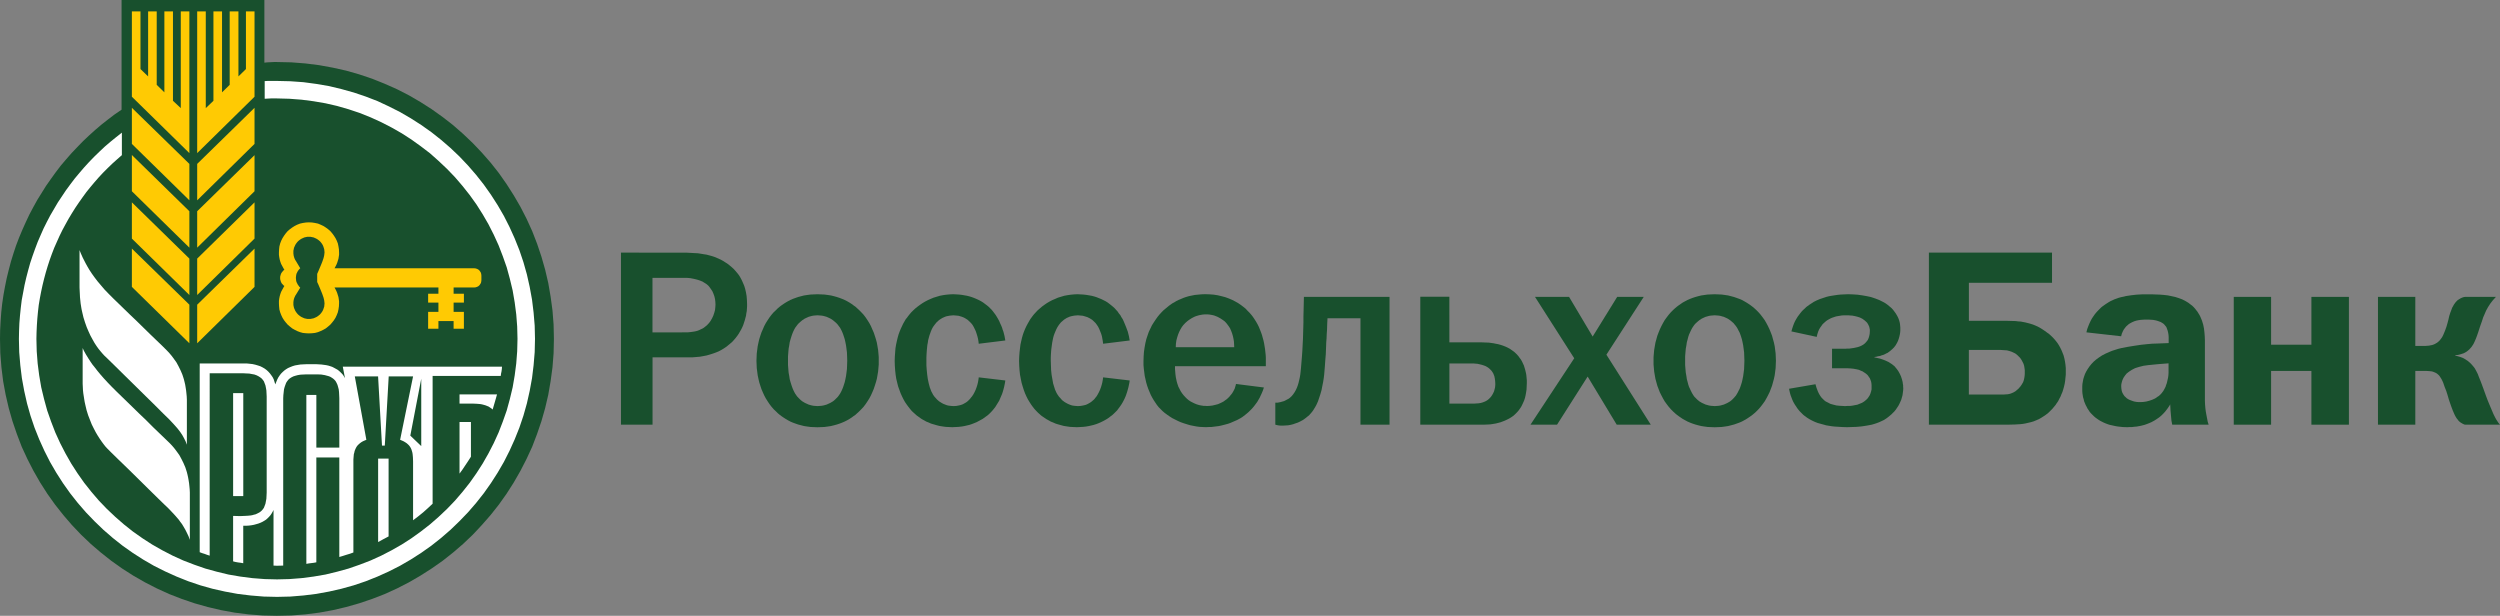 <?xml version="1.0" encoding="utf-8"?>
<!-- Generator: Adobe Illustrator 15.1.0, SVG Export Plug-In . SVG Version: 6.00 Build 0)  -->
<!DOCTYPE svg PUBLIC "-//W3C//DTD SVG 1.1//EN" "http://www.w3.org/Graphics/SVG/1.1/DTD/svg11.dtd">
<svg version="1.1" id="Layer_1" xmlns="http://www.w3.org/2000/svg" xmlns:xlink="http://www.w3.org/1999/xlink" x="0px" y="0px"
	 width="360px" height="88.672px" viewBox="0 0 360 88.672" enable-background="new 0 0 360 88.672" xml:space="preserve">
<rect x="0" y="0" width="360" height="88.672" fill="#808080" stroke="none"/>
<g>
	<polygon fill="#18502D" points="39.87,8.932 39.42,8.932 38.97,8.955 38.52,8.977 38.07,9.023 38.07,0 17.505,0 17.505,15.795 
		16.515,16.471 15.57,17.19 14.625,17.932 13.725,18.698 12.825,19.507 11.97,20.318 11.138,21.172 10.305,22.049 9.518,22.95 
		8.752,23.85 8.032,24.795 7.335,25.764 6.638,26.753 6.007,27.766 5.377,28.778 4.792,29.835 4.23,30.893 3.712,31.995 
		3.218,33.098 2.745,34.223 2.317,35.348 1.936,36.495 1.575,37.665 1.26,38.858 0.968,40.049 0.72,41.266 0.495,42.503 
		0.314,43.74 0.18,44.977 0.09,46.237 0.021,47.52 0,48.803 0.045,50.85 0.203,52.875 0.45,54.877 0.811,56.834 1.26,58.77 
		1.8,60.661 2.43,62.504 3.127,64.329 3.938,66.083 4.814,67.793 5.782,69.481 6.817,71.1 7.92,72.653 9.112,74.161 10.35,75.6 
		11.678,76.995 13.072,78.323 14.513,79.561 16.02,80.752 17.572,81.856 19.192,82.891 20.88,83.858 22.59,84.735 24.368,85.545 
		26.167,86.243 28.013,86.874 29.925,87.413 31.837,87.862 33.817,88.223 35.797,88.471 37.822,88.627 39.87,88.672 41.939,88.627 
		43.965,88.471 45.945,88.223 47.925,87.862 49.837,87.413 51.729,86.874 53.595,86.243 55.395,85.545 57.172,84.735 58.882,83.858 
		60.547,82.891 62.167,81.856 63.743,80.752 65.25,79.561 66.689,78.323 68.085,76.995 69.39,75.6 70.65,74.161 71.843,72.653 
		72.945,71.1 73.98,69.481 74.947,67.793 75.825,66.083 76.635,64.329 77.333,62.504 77.962,60.661 78.502,58.77 78.953,56.834 
		79.29,54.877 79.561,52.875 79.718,50.85 79.763,48.803 79.718,46.754 79.561,44.73 79.29,42.727 78.953,40.77 78.502,38.835 
		77.962,36.945 77.333,35.078 76.635,33.278 75.825,31.5 74.947,29.79 73.98,28.125 72.945,26.505 71.843,24.932 70.65,23.422 
		69.39,21.983 68.085,20.61 66.689,19.283 65.25,18.023 63.743,16.852 62.167,15.727 60.547,14.693 58.882,13.725 57.172,12.848 
		55.395,12.061 53.595,11.339 51.729,10.71 49.837,10.17 47.925,9.743 45.945,9.382 43.965,9.134 41.939,8.977 	"/>
	<polygon fill="#FFFFFF" points="39.893,11.655 39.442,11.655 38.993,11.655 38.542,11.655 38.115,11.678 38.115,14.221 
		38.542,14.198 38.993,14.174 39.442,14.174 39.893,14.174 41.67,14.221 43.425,14.355 45.157,14.58 46.868,14.873 48.532,15.255 
		50.175,15.727 51.795,16.268 53.37,16.898 54.9,17.596 56.385,18.36 57.848,19.193 59.243,20.092 60.593,21.061 61.92,22.073 
		63.157,23.174 64.373,24.323 65.52,25.516 66.6,26.775 67.635,28.08 68.604,29.432 69.502,30.848 70.335,32.288 71.1,33.795 
		71.797,35.325 72.405,36.9 72.968,38.498 73.417,40.141 73.822,41.828 74.115,43.538 74.34,45.27 74.475,47.026 74.52,48.803 
		74.475,50.581 74.34,52.334 74.115,54.067 73.822,55.778 73.417,57.465 72.968,59.108 72.405,60.706 71.797,62.28 71.1,63.811 
		70.335,65.295 69.502,66.756 68.604,68.153 67.635,69.526 66.6,70.831 65.52,72.09 64.373,73.284 63.157,74.432 61.92,75.512 
		60.593,76.545 59.243,77.514 57.848,78.413 56.385,79.245 54.9,80.012 53.37,80.708 51.795,81.315 50.175,81.877 48.532,82.329 
		46.868,82.733 45.157,83.026 43.425,83.25 41.67,83.387 39.893,83.432 38.115,83.387 36.337,83.25 34.605,83.026 32.895,82.733 
		31.23,82.329 29.587,81.877 27.968,81.315 26.393,80.708 24.862,80.012 23.377,79.245 21.915,78.413 20.52,77.514 19.146,76.545 
		17.843,75.512 16.605,74.432 15.39,73.284 14.243,72.09 13.163,70.831 12.127,69.526 11.16,68.153 10.26,66.756 9.428,65.295 
		8.663,63.811 7.965,62.28 7.357,60.706 6.795,59.108 6.345,57.465 5.939,55.778 5.646,54.067 5.422,52.334 5.288,50.581 
		5.243,48.803 5.265,47.813 5.311,46.823 5.377,45.856 5.468,44.889 5.58,43.92 5.737,42.975 5.917,42.03 6.12,41.085 6.345,40.163 
		6.593,39.24 6.862,38.339 7.155,37.44 7.47,36.563 7.808,35.686 8.189,34.83 8.572,33.975 8.979,33.143 9.428,32.311 9.877,31.5 
		10.35,30.713 10.845,29.924 11.362,29.16 11.902,28.395 12.442,27.653 13.027,26.932 13.612,26.235 14.22,25.538 14.85,24.863 
		15.502,24.21 16.178,23.557 16.854,22.95 17.55,22.342 17.55,19.102 16.718,19.755 15.885,20.432 15.098,21.105 14.333,21.825 
		13.567,22.568 12.825,23.333 12.127,24.098 11.43,24.908 10.755,25.717 10.125,26.549 9.495,27.405 8.91,28.283 8.325,29.16 
		7.785,30.083 7.245,31.005 6.75,31.95 6.277,32.895 5.85,33.863 5.422,34.852 5.04,35.865 4.68,36.878 4.343,37.891 4.05,38.948 
		3.78,39.983 3.532,41.063 3.33,42.143 3.127,43.223 2.993,44.325 2.88,45.428 2.79,46.553 2.745,47.678 2.723,48.803 2.768,50.715 
		2.925,52.606 3.15,54.45 3.487,56.295 3.893,58.096 4.388,59.85 4.973,61.583 5.646,63.27 6.39,64.913 7.2,66.512 8.1,68.063 
		9.067,69.571 10.104,71.034 11.205,72.428 12.375,73.778 13.612,75.061 14.895,76.297 16.245,77.467 17.64,78.571 19.104,79.606 
		20.61,80.573 22.163,81.473 23.782,82.284 25.425,83.026 27.112,83.7 28.845,84.286 30.6,84.78 32.4,85.186 34.223,85.522 
		36.09,85.749 37.98,85.905 39.893,85.95 41.805,85.905 43.695,85.749 45.54,85.522 47.385,85.186 49.163,84.78 50.939,84.286 
		52.672,83.7 54.36,83.026 56.002,82.284 57.6,81.473 59.152,80.573 60.66,79.606 62.123,78.571 63.518,77.467 64.868,76.297 
		66.15,75.061 67.388,73.778 68.558,72.428 69.66,71.034 70.695,69.571 71.663,68.063 72.563,66.512 73.373,64.913 74.115,63.27 
		74.79,61.583 75.375,59.85 75.87,58.096 76.275,56.295 76.612,54.45 76.837,52.606 76.995,50.715 77.04,48.803 76.995,46.891 
		76.837,45 76.612,43.155 76.275,41.311 75.87,39.509 75.375,37.755 74.79,36.023 74.115,34.335 73.373,32.693 72.563,31.096 
		71.663,29.543 70.695,28.035 69.66,26.573 68.558,25.178 67.388,23.828 66.15,22.523 64.868,21.307 63.518,20.139 62.123,19.035 
		60.66,18 59.152,17.033 57.6,16.132 56.002,15.323 54.36,14.557 52.672,13.905 50.939,13.32 49.163,12.825 47.385,12.398 
		45.54,12.083 43.695,11.835 41.805,11.7 	"/>
	<polygon fill="#FFCA03" points="28.395,49.432 36.652,41.311 36.652,35.797 28.395,43.875 	"/>
	<polygon fill="#FFCA03" points="28.395,28.846 36.652,20.723 36.652,15.525 28.395,23.602 	"/>
	<polygon fill="#FFCA03" points="28.395,35.663 36.652,27.54 36.652,22.342 28.395,30.42 	"/>
	<polygon fill="#FFCA03" points="26.032,15.57 24.907,14.514 24.907,1.643 23.67,1.643 23.67,13.297 22.567,12.217 22.567,1.643 
		21.33,1.643 21.33,11.003 20.229,9.945 20.229,1.643 18.99,1.643 18.99,13.928 27.27,22.049 27.27,1.643 26.032,1.643 	"/>
	<polygon fill="#FFCA03" points="28.395,42.48 36.652,34.358 36.652,29.139 28.395,37.238 	"/>
	<polygon fill="#FFCA03" points="18.99,41.311 27.27,49.432 27.27,43.875 18.99,35.797 	"/>
	<polygon fill="#FFCA03" points="35.415,9.945 34.335,11.003 34.335,1.643 33.075,1.643 33.075,12.217 31.973,13.297 31.973,1.643 
		30.735,1.643 30.735,14.514 29.632,15.57 29.632,1.643 28.395,1.643 28.395,22.049 36.652,13.928 36.652,1.643 35.415,1.643 	"/>
	<polygon fill="#FFCA03" points="18.99,20.723 27.27,28.846 27.27,23.602 18.99,15.525 	"/>
	<polygon fill="#FFCA03" points="18.99,27.54 27.27,35.663 27.27,30.42 18.99,22.32 	"/>
	<polygon fill="#FFCA03" points="18.99,34.358 27.27,42.48 27.27,37.238 18.99,29.139 	"/>
	<path fill="#FFCA03" d="M46.732,43.695L46.71,43.92l-0.021,0.227l-0.067,0.201l-0.067,0.201l-0.09,0.203l-0.111,0.18l-0.136,0.18
		l-0.135,0.158l-0.158,0.135l-0.18,0.137l-0.181,0.111l-0.202,0.092l-0.203,0.09l-0.227,0.045l-0.225,0.045h-0.225h-0.227
		l-0.225-0.045l-0.202-0.045l-0.203-0.09l-0.203-0.092l-0.18-0.111l-0.182-0.137l-0.156-0.135l-0.137-0.158l-0.135-0.18l-0.113-0.18
		l-0.09-0.203l-0.09-0.201l-0.045-0.201l-0.045-0.227v-0.225v-0.18l0.021-0.158l0.021-0.158l0.045-0.157l0.045-0.157l0.067-0.136
		l0.065-0.157l0.092-0.135l0.63-1.035l-0.136-0.135l-0.111-0.158l-0.113-0.156l-0.09-0.182l-0.09-0.18l-0.045-0.18l-0.022-0.202
		l-0.021-0.225l0.021-0.203l0.022-0.18l0.045-0.203l0.09-0.18l0.09-0.181l0.113-0.157l0.111-0.136l0.136-0.136l-0.63-1.058
		l-0.092-0.137l-0.065-0.135l-0.067-0.158l-0.045-0.156l-0.045-0.157l-0.021-0.158l-0.021-0.157v-0.156v-0.248l0.045-0.203
		l0.045-0.225l0.09-0.203l0.09-0.203l0.113-0.18l0.135-0.18l0.137-0.158l0.156-0.135l0.182-0.137l0.18-0.111l0.203-0.092l0.203-0.09
		l0.202-0.045l0.225-0.045h0.227h0.225l0.225,0.045l0.227,0.045l0.203,0.09l0.202,0.092l0.181,0.111l0.18,0.137l0.158,0.135
		l0.135,0.158l0.136,0.18l0.111,0.18l0.09,0.203l0.067,0.203l0.067,0.225l0.021,0.203l0.022,0.248l-0.022,0.18l-0.021,0.203
		l-0.047,0.225l-0.065,0.248l-0.181,0.52l-0.202,0.495l-0.36,0.854l-0.158,0.36v1.17l0.158,0.337l0.36,0.854l0.202,0.496
		l0.181,0.518l0.065,0.248l0.047,0.225l0.021,0.203L46.732,43.695L46.732,43.695z M68.288,38.632h-19.26h-0.855l0.135-0.248
		l0.137-0.27l0.111-0.271l0.091-0.293l0.091-0.292l0.045-0.292l0.045-0.292V36.36l-0.022-0.45l-0.066-0.427l-0.09-0.429
		l-0.158-0.403l-0.18-0.36l-0.227-0.357l-0.248-0.338l-0.27-0.315l-0.315-0.271l-0.337-0.248l-0.36-0.226l-0.383-0.18l-0.382-0.158
		l-0.428-0.09l-0.428-0.068l-0.449-0.021l-0.428,0.021l-0.449,0.068l-0.405,0.09l-0.405,0.158l-0.358,0.18l-0.36,0.226L41.74,33.01
		l-0.315,0.271l-0.27,0.315l-0.247,0.338l-0.225,0.357l-0.182,0.36l-0.156,0.403l-0.112,0.429l-0.045,0.427l-0.022,0.45v0.337
		l0.045,0.337l0.067,0.338l0.09,0.313L40.48,38l0.156,0.292l0.157,0.292l0.158,0.27l-0.135,0.09l-0.112,0.137l-0.113,0.135
		l-0.09,0.135l-0.066,0.158l-0.046,0.158l-0.045,0.18v0.158v0.18l0.045,0.18l0.046,0.158l0.066,0.158l0.09,0.156l0.113,0.111
		l0.112,0.135l0.135,0.092l-0.158,0.27l-0.157,0.292l-0.156,0.292l-0.112,0.315l-0.09,0.313l-0.067,0.338l-0.045,0.337v0.36
		l0.022,0.428l0.045,0.45l0.112,0.405l0.156,0.404l0.182,0.383l0.225,0.357l0.247,0.316l0.27,0.313l0.315,0.271l0.338,0.27
		l0.36,0.203l0.358,0.18l0.405,0.156l0.405,0.113l0.449,0.045l0.428,0.021l0.449-0.021l0.428-0.045l0.428-0.113l0.382-0.156
		l0.383-0.18l0.36-0.203l0.337-0.27l0.315-0.271l0.27-0.313l0.248-0.316l0.227-0.357l0.18-0.383l0.158-0.404l0.09-0.405l0.066-0.45
		l0.022-0.428v-0.315l-0.045-0.313l-0.045-0.292l-0.091-0.292l-0.091-0.293l-0.111-0.271l-0.137-0.271l-0.135-0.248h3.623h11.34
		v0.899h-1.483v1.282h1.483v1.328h-1.483v2.43h1.483v-1.104h2.185v1.104h1.483v-2.43H65.32v-1.328h1.483v-1.282H65.32v-0.899h2.97
		l0.203-0.022l0.202-0.065l0.18-0.09l0.158-0.136l0.111-0.157l0.111-0.181l0.045-0.202l0.022-0.203v-0.652l-0.022-0.202
		l-0.045-0.202l-0.111-0.181l-0.111-0.157l-0.158-0.136l-0.18-0.091l-0.202-0.065L68.288,38.632L68.288,38.632z"/>
	<path fill="#18502D" d="M98.189,47.858h0.404h0.43l0.448-0.045l0.474-0.068l0.225-0.045l0.248-0.064l0.248-0.092l0.225-0.111
		l0.248-0.113l0.227-0.135l0.225-0.18l0.227-0.182l0.135-0.156l0.135-0.137l0.135-0.18l0.112-0.158l0.202-0.357l0.18-0.383
		l0.135-0.404l0.112-0.405l0.045-0.428l0.022-0.385l-0.022-0.382l-0.045-0.382l-0.09-0.383l-0.135-0.383l-0.157-0.359l-0.225-0.338
		l-0.112-0.157l-0.113-0.157l-0.135-0.157l-0.158-0.136l-0.135-0.11l-0.18-0.112l-0.182-0.112l-0.18-0.112l-0.383-0.158
		l-0.429-0.135l-0.473-0.111l-0.472-0.092l-0.52-0.045h-0.518h-4.41v7.854h4.229v-0.004H98.189z M98.01,36.382h0.812l0.833,0.045
		l0.404,0.022l0.428,0.021l0.428,0.067l0.405,0.068l0.428,0.065l0.427,0.113l0.405,0.11l0.405,0.137l0.404,0.18l0.404,0.18
		l0.405,0.227l0.383,0.248l0.271,0.18l0.248,0.202l0.27,0.226l0.271,0.247l0.247,0.271l0.248,0.292l0.248,0.313l0.225,0.36
		l0.203,0.382l0.18,0.405l0.182,0.427l0.135,0.45l0.112,0.495l0.09,0.519l0.045,0.563l0.021,0.585v0.338l-0.021,0.338l-0.022,0.337
		l-0.065,0.338l-0.045,0.336l-0.091,0.338l-0.091,0.338l-0.11,0.338l-0.113,0.338l-0.135,0.313l-0.157,0.314l-0.181,0.314
		l-0.181,0.314l-0.202,0.291l-0.225,0.293l-0.248,0.293l-0.248,0.271l-0.292,0.248l-0.292,0.248l-0.314,0.246l-0.339,0.227
		l-0.337,0.201l-0.382,0.203l-0.383,0.156l-0.428,0.156l-0.428,0.135l-0.473,0.137l-0.474,0.092l-0.494,0.09l-0.52,0.045
		l-0.54,0.045h-0.585h-5.195v9.697H89.42V36.378L98.01,36.382L98.01,36.382z"/>
	<path fill="#18502D" d="M114.84,57.151l0.18,0.18l0.227,0.227l0.27,0.225l0.338,0.203l0.181,0.09l0.203,0.09l0.203,0.092
		l0.225,0.066l0.248,0.066l0.247,0.045l0.271,0.021l0.292,0.021l0.293-0.021l0.271-0.021l0.271-0.045l0.247-0.066l0.227-0.066
		l0.203-0.092l0.201-0.09l0.182-0.09l0.337-0.203l0.271-0.225l0.227-0.227l0.18-0.18l0.135-0.18l0.203-0.293l0.112-0.203
		l0.113-0.227l0.11-0.248l0.113-0.293l0.112-0.336l0.112-0.359l0.09-0.404l0.09-0.449l0.066-0.496l0.067-0.518l0.022-0.584
		l0.021-0.633l-0.021-0.605l-0.022-0.586l-0.067-0.518l-0.066-0.496l-0.09-0.447l-0.09-0.406l-0.112-0.357l-0.112-0.338
		l-0.113-0.293l-0.11-0.248l-0.113-0.225l-0.112-0.203l-0.203-0.27l-0.135-0.184l-0.18-0.199l-0.227-0.203l-0.271-0.227
		l-0.337-0.225l-0.182-0.09l-0.201-0.092l-0.203-0.092l-0.227-0.064l-0.247-0.068l-0.271-0.045l-0.271-0.02l-0.293-0.023
		l-0.292,0.023l-0.271,0.02l-0.247,0.045l-0.248,0.068l-0.225,0.064l-0.203,0.092l-0.203,0.092l-0.181,0.09l-0.338,0.225
		l-0.27,0.227l-0.227,0.203l-0.18,0.199l-0.135,0.184l-0.203,0.27l-0.112,0.203l-0.112,0.225l-0.111,0.248l-0.112,0.293
		l-0.113,0.338l-0.11,0.357l-0.113,0.406l-0.067,0.447l-0.09,0.496l-0.045,0.518l-0.045,0.586v0.605v0.633l0.045,0.584l0.045,0.518
		l0.09,0.496l0.067,0.449l0.113,0.404l0.11,0.359l0.113,0.336L114.166,56l0.111,0.248l0.112,0.227l0.112,0.203l0.203,0.293
		L114.84,57.151L114.84,57.151z M111.78,44.618l0.225-0.226l0.271-0.227l0.27-0.203l0.292-0.201l0.315-0.202l0.313-0.181
		l0.337-0.181l0.36-0.155l0.382-0.137l0.383-0.135l0.427-0.113l0.43-0.111l0.449-0.066l0.474-0.066l0.495-0.021l0.517-0.021
		l0.519,0.021l0.494,0.021l0.475,0.066l0.449,0.066l0.449,0.111l0.405,0.113l0.405,0.135l0.358,0.137l0.36,0.155l0.36,0.181
		l0.313,0.181l0.315,0.202l0.27,0.201l0.292,0.203l0.248,0.227l0.248,0.226l0.337,0.337l0.337,0.359l0.292,0.383l0.271,0.404
		l0.27,0.428l0.227,0.428l0.203,0.475l0.2,0.449l0.158,0.473l0.157,0.494l0.135,0.496l0.09,0.518l0.091,0.52l0.046,0.518l0.045,0.52
		v0.518v0.541l-0.045,0.518l-0.046,0.518l-0.091,0.52l-0.09,0.518l-0.135,0.496l-0.157,0.494l-0.158,0.475l-0.2,0.473l-0.203,0.449
		l-0.227,0.428l-0.27,0.428l-0.271,0.406l-0.292,0.381l-0.337,0.361l-0.337,0.338l-0.248,0.225l-0.248,0.227l-0.292,0.201
		l-0.27,0.201l-0.315,0.203l-0.313,0.18l-0.36,0.182l-0.36,0.156l-0.358,0.137l-0.405,0.135l-0.405,0.111l-0.449,0.111l-0.449,0.068
		l-0.475,0.066l-0.494,0.021l-0.519,0.021l-0.517-0.021l-0.495-0.021l-0.474-0.066l-0.449-0.068l-0.43-0.111l-0.427-0.111
		l-0.383-0.135l-0.382-0.137l-0.36-0.156l-0.337-0.182l-0.313-0.18l-0.315-0.203l-0.292-0.201l-0.27-0.201l-0.271-0.227
		l-0.225-0.225l-0.36-0.338l-0.313-0.361l-0.292-0.381l-0.271-0.406l-0.27-0.428l-0.227-0.428l-0.203-0.449l-0.201-0.473
		l-0.157-0.475l-0.157-0.494l-0.113-0.496l-0.11-0.518l-0.067-0.52l-0.067-0.518l-0.021-0.518l-0.022-0.541l0.022-0.518l0.021-0.52
		l0.067-0.518l0.067-0.52l0.11-0.518l0.113-0.496l0.157-0.494l0.157-0.473l0.201-0.449l0.203-0.475l0.227-0.428l0.27-0.428
		l0.271-0.404l0.292-0.383l0.313-0.359L111.78,44.618L111.78,44.618z"/>
	<polygon fill="#18502D" points="140.939,49.5 140.895,49.141 140.828,48.756 140.737,48.397 140.625,48.038 140.513,47.7 
		140.355,47.362 140.197,47.047 140.04,46.778 139.837,46.53 139.612,46.307 139.343,46.057 139.027,45.856 138.87,45.766 
		138.667,45.674 138.487,45.608 138.263,45.54 138.038,45.473 137.813,45.45 137.564,45.428 137.295,45.405 137.025,45.428 
		136.777,45.45 136.553,45.495 136.305,45.54 136.104,45.608 135.9,45.698 135.697,45.788 135.518,45.901 135.337,46.014 
		135.157,46.147 135.021,46.284 134.865,46.418 134.595,46.754 134.348,47.092 134.189,47.387 134.055,47.7 133.942,48.016 
		133.83,48.331 133.74,48.668 133.65,49.004 133.605,49.342 133.538,49.682 133.47,50.356 133.425,50.963 133.402,51.502 
		133.402,51.954 133.402,52.606 133.447,53.256 133.515,53.932 133.605,54.584 133.74,55.215 133.896,55.799 134.01,56.092 
		134.1,56.34 134.235,56.588 134.348,56.813 134.55,57.106 134.797,57.375 134.933,57.534 135.09,57.668 135.248,57.803 
		135.428,57.915 135.607,58.028 135.811,58.141 136.035,58.231 136.26,58.321 136.485,58.389 136.755,58.432 137.002,58.456 
		137.295,58.477 137.7,58.456 138.061,58.389 138.263,58.342 138.42,58.297 138.6,58.231 138.78,58.141 138.938,58.049 
		139.095,57.959 139.252,57.848 139.41,57.713 139.545,57.579 139.68,57.442 139.814,57.264 139.95,57.106 140.152,56.813 
		140.333,56.475 140.49,56.139 140.625,55.778 140.737,55.418 140.828,55.057 140.895,54.674 140.939,54.338 144.765,54.788 
		144.72,55.102 144.652,55.44 144.585,55.754 144.495,56.092 144.405,56.409 144.292,56.745 144.157,57.061 144.021,57.375 
		143.888,57.69 143.708,57.983 143.527,58.276 143.348,58.567 143.145,58.838 142.92,59.108 142.695,59.356 142.447,59.602 
		142.245,59.784 141.998,59.963 141.75,60.143 141.502,60.323 141.21,60.481 140.917,60.639 140.625,60.795 140.288,60.932 
		139.95,61.065 139.612,61.178 139.23,61.268 138.848,61.358 138.442,61.424 138.038,61.471 137.587,61.493 137.138,61.516 
		136.643,61.493 136.17,61.471 135.697,61.403 135.27,61.334 134.843,61.223 134.46,61.11 134.078,60.999 133.718,60.84 
		133.38,60.706 133.064,60.526 132.771,60.368 132.502,60.188 132.255,60.006 132.007,59.829 131.782,59.625 131.58,59.446 
		131.311,59.198 131.063,58.905 130.814,58.59 130.567,58.252 130.32,57.893 130.095,57.487 129.893,57.083 129.689,56.631 
		129.51,56.139 129.33,55.643 129.195,55.102 129.061,54.54 128.97,53.956 128.902,53.325 128.857,52.672 128.835,51.975 
		128.857,51.346 128.902,50.737 128.947,50.153 129.038,49.612 129.15,49.096 129.263,48.624 129.396,48.151 129.555,47.723 
		129.712,47.34 129.893,46.958 130.05,46.62 130.23,46.307 130.41,45.991 130.612,45.743 130.792,45.495 130.973,45.27 
		131.22,44.977 131.513,44.686 131.805,44.415 132.143,44.145 132.48,43.898 132.84,43.65 133.223,43.424 133.605,43.223 
		134.01,43.043 134.438,42.863 134.888,42.727 135.337,42.592 135.788,42.503 136.26,42.436 136.755,42.391 137.25,42.368 
		137.678,42.391 138.083,42.413 138.487,42.458 138.87,42.525 139.252,42.592 139.612,42.682 139.973,42.795 140.333,42.932 
		140.646,43.065 140.985,43.223 141.277,43.38 141.57,43.561 141.84,43.764 142.11,43.964 142.357,44.168 142.583,44.393 
		142.808,44.618 143.01,44.866 143.212,45.137 143.393,45.381 143.572,45.674 143.73,45.946 143.888,46.237 144.021,46.553 
		144.157,46.846 144.292,47.161 144.382,47.475 144.495,47.768 144.652,48.397 144.765,49.028 	"/>
	<polygon fill="#18502D" points="158.85,49.5 158.805,49.141 158.737,48.756 158.67,48.397 158.558,48.038 158.422,47.7 
		158.288,47.362 158.13,47.047 157.95,46.778 157.77,46.53 157.545,46.307 157.275,46.057 156.96,45.856 156.78,45.766 
		156.6,45.674 156.396,45.608 156.172,45.54 155.947,45.473 155.723,45.45 155.475,45.428 155.205,45.405 154.936,45.428 
		154.688,45.45 154.462,45.495 154.237,45.54 154.013,45.608 153.811,45.698 153.607,45.788 153.428,45.901 153.248,46.014 
		153.09,46.147 152.933,46.284 152.775,46.418 152.505,46.754 152.28,47.092 152.123,47.387 151.987,47.7 151.854,48.016 
		151.74,48.331 151.65,48.668 151.583,49.004 151.515,49.342 151.47,49.682 151.38,50.356 151.335,50.963 151.313,51.502 
		151.313,51.954 151.335,52.606 151.357,53.256 151.425,53.932 151.538,54.584 151.65,55.215 151.83,55.799 151.92,56.092 
		152.032,56.34 152.145,56.588 152.28,56.813 152.482,57.106 152.73,57.375 152.865,57.534 153,57.668 153.18,57.803 
		153.337,57.915 153.54,58.028 153.743,58.141 153.945,58.231 154.17,58.321 154.395,58.389 154.665,58.432 154.913,58.456 
		155.205,58.477 155.587,58.456 155.97,58.389 156.172,58.342 156.354,58.297 156.51,58.231 156.689,58.141 156.848,58.049 
		157.005,57.959 157.163,57.848 157.32,57.713 157.479,57.579 157.612,57.442 157.748,57.264 157.882,57.106 158.063,56.813 
		158.243,56.475 158.4,56.139 158.535,55.778 158.646,55.418 158.737,55.057 158.805,54.674 158.85,54.338 162.675,54.788 
		162.63,55.102 162.563,55.44 162.495,55.754 162.405,56.092 162.314,56.409 162.203,56.745 162.09,57.061 161.955,57.375 
		161.797,57.69 161.64,57.983 161.46,58.276 161.257,58.567 161.055,58.838 160.854,59.108 160.605,59.356 160.357,59.602 
		160.155,59.784 159.907,59.963 159.683,60.143 159.413,60.323 159.143,60.481 158.85,60.639 158.535,60.795 158.22,60.932 
		157.882,61.065 157.521,61.178 157.163,61.268 156.757,61.358 156.375,61.424 155.947,61.471 155.52,61.493 155.07,61.516 
		154.553,61.493 154.08,61.471 153.63,61.403 153.18,61.334 152.775,61.223 152.37,61.11 152.01,60.999 151.65,60.84 
		151.313,60.706 150.998,60.526 150.705,60.368 150.436,60.188 150.165,60.006 149.917,59.829 149.692,59.625 149.49,59.446 
		149.243,59.198 148.973,58.905 148.725,58.59 148.479,58.252 148.252,57.893 148.005,57.487 147.803,57.083 147.6,56.631 
		147.42,56.139 147.263,55.643 147.105,55.102 146.993,54.54 146.88,53.956 146.813,53.325 146.768,52.672 146.745,51.975 
		146.768,51.346 146.813,50.737 146.88,50.153 146.947,49.612 147.061,49.096 147.172,48.624 147.308,48.151 147.465,47.723 
		147.623,47.34 147.803,46.958 147.982,46.62 148.163,46.307 148.343,45.991 148.521,45.743 148.703,45.495 148.882,45.27 
		149.152,44.977 149.422,44.686 149.737,44.415 150.053,44.145 150.39,43.898 150.75,43.65 151.132,43.424 151.515,43.223 
		151.942,43.043 152.348,42.863 152.797,42.727 153.248,42.592 153.72,42.503 154.192,42.436 154.665,42.391 155.16,42.368 
		155.587,42.391 155.993,42.413 156.396,42.458 156.803,42.525 157.186,42.592 157.545,42.682 157.905,42.795 158.243,42.932 
		158.58,43.065 158.895,43.223 159.21,43.38 159.502,43.561 159.771,43.764 160.02,43.964 160.268,44.168 160.515,44.393 
		160.718,44.618 160.942,44.866 161.123,45.137 161.325,45.381 161.482,45.674 161.663,45.946 161.797,46.237 161.933,46.553 
		162.18,47.161 162.405,47.768 162.563,48.397 162.675,49.028 	"/>
	<path fill="#18502D" d="M177.729,49.995l-0.021-0.404l-0.021-0.404l-0.066-0.404l-0.09-0.404l-0.112-0.383l-0.135-0.359
		l-0.157-0.361l-0.203-0.313l-0.135-0.18l-0.135-0.182l-0.157-0.18l-0.158-0.158l-0.18-0.135l-0.202-0.135l-0.203-0.137
		l-0.203-0.111l-0.202-0.113l-0.225-0.09l-0.226-0.09l-0.226-0.066l-0.248-0.045l-0.248-0.045l-0.248-0.021h-0.247h-0.248
		l-0.248,0.021l-0.248,0.045l-0.248,0.045l-0.225,0.066l-0.227,0.066l-0.225,0.09l-0.225,0.113l-0.203,0.111l-0.18,0.113
		l-0.203,0.135l-0.182,0.135l-0.337,0.293l-0.292,0.314l-0.203,0.27l-0.203,0.338l-0.18,0.359l-0.158,0.383l-0.135,0.428
		l-0.113,0.428l-0.065,0.473l-0.022,0.496L177.729,49.995L177.729,49.995z M182.003,55.799l-0.136,0.404l-0.157,0.383l-0.157,0.338
		l-0.155,0.338l-0.183,0.314l-0.18,0.313l-0.202,0.271l-0.203,0.27l-0.202,0.248l-0.203,0.227L180,59.129l-0.203,0.203l-0.427,0.359
		l-0.405,0.314l-0.27,0.18l-0.292,0.158l-0.292,0.156l-0.315,0.135l-0.313,0.135l-0.315,0.137l-0.313,0.111l-0.338,0.092
		l-0.339,0.09l-0.358,0.09l-0.337,0.068l-0.36,0.045l-0.36,0.045l-0.358,0.045h-0.36l-0.382,0.021l-0.473-0.021l-0.45-0.021
		l-0.474-0.066l-0.473-0.09l-0.45-0.092l-0.448-0.135l-0.43-0.135l-0.448-0.158l-0.405-0.18l-0.405-0.203l-0.405-0.203l-0.382-0.246
		l-0.358-0.248l-0.338-0.248l-0.315-0.27l-0.292-0.293l-0.27-0.271l-0.248-0.313l-0.227-0.338l-0.225-0.338l-0.227-0.383
		l-0.203-0.385l-0.18-0.426l-0.18-0.428l-0.158-0.451l-0.135-0.449l-0.113-0.496l-0.112-0.492l-0.065-0.52l-0.067-0.518
		l-0.045-0.539v-0.541l0.021-0.697l0.045-0.652l0.092-0.631l0.11-0.607l0.136-0.584l0.181-0.541l0.18-0.518l0.227-0.475l0.225-0.471
		l0.271-0.428l0.271-0.406l0.271-0.383l0.293-0.359l0.313-0.338l0.292-0.291l0.337-0.271l0.405-0.337l0.473-0.338l0.292-0.157
		l0.292-0.18l0.315-0.158l0.337-0.135l0.359-0.157l0.383-0.135l0.382-0.113l0.428-0.09l0.45-0.091l0.472-0.045l0.474-0.045
		l0.519-0.021l0.651,0.021l0.606,0.045l0.585,0.091l0.563,0.135l0.518,0.136l0.495,0.18l0.473,0.201l0.45,0.227l0.405,0.226
		l0.404,0.271l0.359,0.27l0.338,0.271l0.292,0.314l0.292,0.293l0.271,0.313l0.225,0.293l0.226,0.338l0.227,0.359l0.202,0.357
		l0.18,0.361l0.157,0.383l0.158,0.404l0.135,0.383l0.111,0.404l0.112,0.404l0.091,0.428l0.066,0.406l0.067,0.404l0.045,0.428
		l0.045,0.404l0.021,0.404v0.383v0.832H169.2v0.404l0.065,0.787l0.067,0.475l0.112,0.518l0.066,0.248l0.09,0.271l0.092,0.27
		l0.135,0.248l0.18,0.359l0.203,0.314l0.227,0.291l0.248,0.271l0.248,0.246l0.248,0.203l0.27,0.18l0.27,0.137l0.271,0.135
		l0.27,0.113l0.271,0.09l0.247,0.066l0.27,0.045l0.271,0.045h0.248l0.225,0.021l0.382-0.021l0.385-0.045l0.403-0.092l0.43-0.111
		l0.202-0.09l0.201-0.09l0.227-0.113l0.202-0.111l0.202-0.156l0.202-0.137l0.203-0.182l0.182-0.18l0.202-0.246l0.202-0.248
		l0.137-0.225l0.135-0.248l0.112-0.227l0.065-0.227l0.068-0.227l0.045-0.201L182.003,55.799L182.003,55.799z"/>
	<polygon fill="#18502D" points="200.093,42.75 200.093,61.155 195.907,61.155 195.907,45.833 191.16,45.833 191.115,46.709 
		191.093,47.475 191.048,48.127 191.025,48.735 190.979,49.297 190.958,49.86 190.936,50.422 190.912,51.03 190.845,51.84 
		190.777,52.807 190.732,53.325 190.688,53.889 190.62,54.45 190.53,55.014 190.417,55.575 190.305,56.161 190.146,56.723 
		189.968,57.264 189.787,57.803 189.563,58.297 189.428,58.545 189.292,58.77 189.157,58.995 189.021,59.198 188.843,59.422 
		188.662,59.625 188.505,59.807 188.303,59.963 187.942,60.254 187.583,60.502 187.2,60.706 186.862,60.862 186.525,60.975 
		186.21,61.088 185.85,61.178 185.49,61.245 185.107,61.268 184.725,61.29 184.455,61.29 184.186,61.268 183.915,61.223 
		183.646,61.155 183.646,57.983 183.982,57.983 184.208,57.938 184.433,57.893 184.657,57.825 184.905,57.756 185.13,57.645 
		185.333,57.534 185.558,57.42 185.737,57.286 185.985,57.061 186.21,56.79 186.412,56.499 186.593,56.182 186.75,55.846 
		186.885,55.485 186.997,55.102 187.088,54.721 187.178,54.315 187.245,53.911 187.29,53.504 187.335,53.079 187.402,52.268 
		187.47,51.458 187.537,50.514 187.583,49.612 187.628,48.78 187.65,47.993 187.673,47.206 187.695,46.395 187.695,45.563 
		187.718,44.686 187.763,42.75 	"/>
	<path fill="#18502D" d="M208.71,58.118h3.285h0.313l0.293-0.021l0.314-0.021l0.293-0.045l0.313-0.09l0.292-0.113l0.137-0.064
		l0.156-0.092l0.137-0.09l0.135-0.113l0.157-0.156l0.181-0.201l0.157-0.229l0.135-0.246l0.136-0.293l0.09-0.338l0.046-0.18
		l0.021-0.18l0.021-0.203v-0.225l-0.021-0.359l-0.045-0.338l-0.067-0.338l-0.112-0.293l-0.066-0.156l-0.09-0.135l-0.09-0.137
		l-0.112-0.137l-0.113-0.111l-0.112-0.111l-0.135-0.113l-0.157-0.111l-0.271-0.156l-0.292-0.111l-0.293-0.09l-0.292-0.068
		l-0.293-0.068l-0.271-0.02l-0.248-0.023h-0.246h-3.284V58.118L208.71,58.118z M208.71,49.297h4.635l0.495,0.021l0.563,0.021
		l0.313,0.045l0.337,0.045l0.315,0.066l0.357,0.066l0.338,0.092l0.34,0.111l0.357,0.137l0.338,0.154l0.338,0.184l0.314,0.225
		l0.314,0.225l0.293,0.271l0.248,0.271l0.2,0.27l0.202,0.27l0.158,0.271l0.135,0.291l0.137,0.293l0.09,0.293l0.09,0.293l0.066,0.271
		l0.067,0.291l0.045,0.27l0.022,0.248l0.045,0.473v0.428l-0.022,0.473l-0.021,0.451l-0.067,0.428l-0.067,0.381l-0.091,0.385
		l-0.11,0.338l-0.137,0.313l-0.135,0.293l-0.135,0.271l-0.158,0.248l-0.156,0.225l-0.156,0.203l-0.339,0.357l-0.313,0.293
		l-0.158,0.113l-0.27,0.18l-0.36,0.203l-0.473,0.225l-0.292,0.111l-0.293,0.113l-0.337,0.09l-0.36,0.092l-0.383,0.066l-0.429,0.066
		l-0.448,0.021l-0.475,0.021h-9.155V42.726h4.185L208.71,49.297L208.71,49.297z"/>
	<polygon fill="#18502D" points="225.945,42.75 229.343,48.465 232.875,42.75 236.7,42.75 231.322,51.075 237.713,61.155 
		232.808,61.155 228.622,54.225 224.213,61.155 220.388,61.155 226.688,51.592 221.04,42.75 	"/>
	<path fill="#18502D" d="M244.013,57.151l0.182,0.18l0.225,0.227l0.271,0.225l0.339,0.203l0.18,0.09l0.202,0.09l0.203,0.092
		l0.247,0.066l0.226,0.066l0.271,0.045l0.27,0.021l0.293,0.021l0.293-0.021l0.27-0.021l0.271-0.045l0.226-0.066l0.247-0.066
		l0.203-0.092l0.202-0.09l0.18-0.09l0.339-0.203l0.271-0.225l0.226-0.227l0.157-0.18l0.157-0.18l0.181-0.293l0.112-0.203
		l0.112-0.227L250.501,56l0.112-0.293l0.113-0.336l0.11-0.359l0.09-0.404l0.09-0.449l0.067-0.496l0.068-0.518l0.021-0.584
		l0.023-0.633l-0.023-0.605l-0.021-0.586l-0.068-0.518l-0.067-0.496l-0.09-0.447l-0.09-0.406l-0.11-0.357l-0.113-0.338l-0.112-0.293
		l-0.135-0.248l-0.112-0.225l-0.112-0.203l-0.181-0.27l-0.157-0.184l-0.157-0.199l-0.226-0.203l-0.271-0.227l-0.339-0.225
		l-0.18-0.09l-0.202-0.092l-0.203-0.092l-0.247-0.064l-0.226-0.068l-0.271-0.045l-0.27-0.02l-0.293-0.023l-0.293,0.023l-0.27,0.02
		l-0.271,0.045l-0.226,0.068l-0.247,0.064l-0.203,0.092l-0.202,0.092l-0.18,0.09l-0.339,0.225l-0.271,0.227l-0.225,0.203
		l-0.182,0.199l-0.135,0.184l-0.181,0.27l-0.112,0.203l-0.112,0.225l-0.112,0.248l-0.136,0.293l-0.112,0.338l-0.09,0.357
		l-0.112,0.406l-0.065,0.447l-0.09,0.496l-0.045,0.518l-0.048,0.586v0.605v0.633l0.048,0.584l0.045,0.518l0.09,0.496l0.065,0.449
		l0.112,0.404l0.09,0.359l0.112,0.336L243.36,56l0.112,0.248l0.112,0.227l0.112,0.203l0.181,0.293L244.013,57.151L244.013,57.151z
		 M240.952,44.618l0.248-0.226l0.27-0.227l0.271-0.203l0.292-0.201l0.293-0.202l0.337-0.181l0.338-0.181l0.36-0.155l0.357-0.137
		l0.405-0.135l0.405-0.113l0.449-0.111l0.448-0.066l0.475-0.066l0.495-0.021l0.518-0.021l0.518,0.021l0.495,0.021l0.475,0.066
		l0.447,0.066l0.43,0.111l0.428,0.113l0.383,0.135l0.382,0.137l0.36,0.155l0.337,0.181l0.314,0.181l0.314,0.202l0.292,0.201
		l0.271,0.203l0.271,0.227l0.248,0.226l0.337,0.337l0.315,0.359l0.292,0.383l0.293,0.404l0.246,0.428l0.227,0.428l0.225,0.475
		l0.182,0.449l0.181,0.473l0.135,0.494l0.136,0.496l0.111,0.518l0.067,0.52l0.066,0.518l0.022,0.52l0.021,0.518l-0.021,0.541
		l-0.022,0.518l-0.066,0.518l-0.067,0.52l-0.111,0.518l-0.136,0.496l-0.135,0.494l-0.181,0.475l-0.182,0.473l-0.225,0.449
		l-0.227,0.428l-0.246,0.428l-0.293,0.406l-0.292,0.381l-0.315,0.361l-0.337,0.338l-0.248,0.225l-0.271,0.227l-0.271,0.201
		l-0.292,0.201l-0.314,0.203l-0.314,0.18l-0.337,0.182l-0.36,0.156l-0.382,0.137l-0.383,0.135l-0.428,0.111l-0.43,0.111
		l-0.447,0.068l-0.475,0.066l-0.495,0.021l-0.518,0.021l-0.518-0.021l-0.495-0.021l-0.475-0.066l-0.448-0.068l-0.449-0.111
		l-0.405-0.111l-0.405-0.135l-0.357-0.137l-0.36-0.156l-0.338-0.182l-0.337-0.18l-0.293-0.203l-0.292-0.201l-0.271-0.201
		l-0.27-0.227l-0.248-0.225l-0.337-0.338l-0.315-0.361l-0.292-0.381l-0.293-0.406l-0.247-0.428l-0.226-0.428l-0.225-0.449
		l-0.182-0.473l-0.181-0.475l-0.135-0.494l-0.137-0.496l-0.09-0.518l-0.09-0.52l-0.046-0.518l-0.045-0.518v-0.541v-0.518l0.045-0.52
		l0.046-0.518l0.09-0.52l0.09-0.518l0.137-0.496l0.135-0.494l0.181-0.473l0.182-0.449l0.225-0.475l0.226-0.428l0.247-0.428
		l0.293-0.404l0.292-0.383l0.315-0.359L240.952,44.618L240.952,44.618z"/>
	<polygon fill="#18502D" points="257.963,47.723 258.075,47.317 258.21,46.913 258.345,46.553 258.503,46.215 258.683,45.901 
		258.862,45.608 259.064,45.338 259.268,45.067 259.47,44.82 259.673,44.618 259.896,44.415 260.1,44.213 260.527,43.898 
		260.91,43.65 261.18,43.471 261.585,43.268 262.058,43.065 262.665,42.863 263.003,42.75 263.362,42.66 263.745,42.592 
		264.173,42.525 264.622,42.458 265.095,42.413 265.59,42.391 266.13,42.368 266.805,42.391 267.479,42.436 268.133,42.525 
		268.785,42.639 269.415,42.773 270.021,42.975 270.314,43.088 270.607,43.2 270.878,43.335 271.146,43.471 271.508,43.672 
		271.822,43.898 272.115,44.145 272.385,44.37 272.61,44.618 272.813,44.889 272.992,45.137 273.15,45.405 273.285,45.653 
		273.396,45.901 273.487,46.17 273.555,46.418 273.6,46.665 273.622,46.913 273.646,47.139 273.646,47.362 273.646,47.61 
		273.622,47.879 273.577,48.172 273.51,48.465 273.42,48.78 273.308,49.096 273.15,49.411 272.97,49.725 272.745,50.018 
		272.475,50.288 272.317,50.422 272.16,50.557 272.003,50.67 271.822,50.807 271.62,50.895 271.417,51.006 271.215,51.098 
		270.968,51.165 270.742,51.254 270.473,51.299 270.202,51.368 269.91,51.413 269.91,51.458 270.314,51.547 270.72,51.639 
		271.125,51.772 271.53,51.932 271.912,52.11 272.271,52.334 272.452,52.448 272.61,52.583 272.768,52.696 272.902,52.852 
		273.128,53.124 273.354,53.438 273.555,53.797 273.735,54.182 273.87,54.584 273.982,55.014 274.005,55.237 274.05,55.463 
		274.05,55.688 274.072,55.913 274.05,56.25 274.005,56.588 273.96,56.924 273.87,57.241 273.78,57.557 273.646,57.87 
		273.51,58.163 273.354,58.456 273.173,58.725 272.992,58.995 272.79,59.243 272.564,59.467 272.34,59.692 272.093,59.895 
		271.845,60.098 271.598,60.278 271.282,60.481 270.945,60.639 270.607,60.795 270.247,60.932 269.91,61.043 269.527,61.155 
		269.167,61.223 268.808,61.29 268.064,61.403 267.322,61.471 266.625,61.493 265.973,61.516 265.298,61.493 264.555,61.448 
		264.173,61.424 263.768,61.379 263.362,61.313 262.958,61.245 262.553,61.131 262.146,61.02 261.742,60.909 261.338,60.75 
		260.955,60.571 260.572,60.368 260.213,60.143 259.875,59.895 259.673,59.737 259.492,59.557 259.313,59.377 259.133,59.198 
		258.952,58.973 258.795,58.77 258.638,58.522 258.479,58.297 258.322,58.028 258.188,57.78 258.075,57.512 257.963,57.217 
		257.85,56.924 257.76,56.61 257.692,56.317 257.625,55.981 261.428,55.329 261.563,55.799 261.765,56.34 261.878,56.588 
		262.013,56.834 262.17,57.083 262.327,57.286 262.508,57.465 262.688,57.645 262.89,57.803 263.115,57.915 263.34,58.028 
		263.542,58.141 263.768,58.208 264.015,58.276 264.465,58.389 264.893,58.432 265.298,58.456 265.68,58.477 266.04,58.456 
		266.4,58.456 266.76,58.411 267.098,58.342 267.458,58.276 267.795,58.141 268.133,58.004 268.425,57.825 268.673,57.624 
		268.896,57.42 269.077,57.172 269.235,56.924 269.348,56.655 269.438,56.362 269.505,56.071 269.505,55.733 269.505,55.463 
		269.482,55.192 269.438,54.946 269.348,54.698 269.258,54.473 269.1,54.249 268.942,54.022 268.718,53.821 268.561,53.708 
		268.38,53.596 268.223,53.483 268.042,53.415 267.683,53.256 267.3,53.168 266.917,53.1 266.513,53.057 266.107,53.034 
		265.725,53.034 263.813,53.034 263.813,50.221 265.725,50.221 265.995,50.198 266.311,50.198 266.625,50.153 266.939,50.108 
		267.255,50.04 267.548,49.973 267.817,49.881 268.064,49.77 268.335,49.612 268.561,49.432 268.763,49.208 268.942,48.983 
		269.01,48.848 269.077,48.69 269.122,48.557 269.167,48.397 269.235,48.061 269.258,47.678 269.258,47.475 269.213,47.25 
		269.167,47.047 269.077,46.846 268.987,46.665 268.854,46.463 268.695,46.307 268.492,46.125 268.335,46.014 268.178,45.901 
		267.997,45.811 267.817,45.721 267.458,45.608 267.098,45.518 266.737,45.45 266.423,45.428 266.13,45.405 265.86,45.405 
		265.545,45.405 265.186,45.428 264.803,45.495 264.396,45.563 264.195,45.629 263.992,45.698 263.79,45.766 263.588,45.856 
		263.385,45.967 263.183,46.081 262.979,46.215 262.8,46.374 262.62,46.53 262.439,46.709 262.282,46.936 262.104,47.182 
		261.945,47.454 261.811,47.768 261.697,48.127 261.607,48.512 	"/>
	<path fill="#18502D" d="M283.521,56.813h4.656h0.338l0.315-0.023l0.313-0.02l0.315-0.068l0.292-0.109l0.313-0.158l0.157-0.09
		l0.135-0.113l0.158-0.135l0.157-0.137l0.135-0.156l0.135-0.156l0.112-0.158l0.091-0.135l0.182-0.314l0.11-0.313l0.067-0.316
		l0.045-0.293l0.021-0.27v-0.271v-0.293l-0.045-0.313l-0.046-0.293l-0.09-0.293l-0.135-0.271l-0.158-0.293l-0.18-0.27l-0.247-0.248
		l-0.157-0.156l-0.157-0.135l-0.156-0.113l-0.182-0.09l-0.338-0.158l-0.338-0.111l-0.337-0.09l-0.338-0.021l-0.314-0.021
		l-0.313-0.021h-4.522v6.432h0.005V56.813z M295.492,40.725h-11.971v5.467h5.312l0.72,0.021l0.721,0.021l0.339,0.047l0.357,0.02
		l0.36,0.068l0.337,0.064l0.36,0.092l0.338,0.09l0.357,0.113l0.34,0.135l0.358,0.158l0.337,0.18l0.36,0.225l0.338,0.227l0.337,0.248
		l0.338,0.248l0.292,0.27l0.293,0.293l0.271,0.314l0.248,0.313l0.225,0.338l0.202,0.359l0.181,0.361L297,50.78l0.157,0.404
		l0.113,0.428l0.09,0.449l0.065,0.449l0.047,0.473v0.496v0.473l-0.047,0.449l-0.045,0.449l-0.065,0.404l-0.091,0.404l-0.112,0.404
		L297,56.422l-0.157,0.359l-0.135,0.338l-0.181,0.338l-0.157,0.313l-0.203,0.293l-0.18,0.271l-0.227,0.27l-0.203,0.248l-0.225,0.227
		l-0.338,0.338l-0.337,0.27l-0.36,0.248l-0.358,0.227l-0.359,0.203l-0.36,0.156l-0.382,0.156l-0.383,0.113l-0.383,0.09l-0.384,0.09
		l-0.383,0.068l-0.404,0.045l-0.786,0.045l-0.813,0.02h-11.542v-24.77h17.729L295.492,40.725L295.492,40.725z"/>
	<path fill="#18502D" d="M310.657,52.448l-0.675,0.068l-0.652,0.064l-0.652,0.09l-0.63,0.158l-0.293,0.09l-0.292,0.092l-0.271,0.135
		l-0.247,0.135l-0.248,0.158l-0.247,0.18l-0.226,0.18l-0.182,0.227l-0.112,0.158l-0.11,0.156l-0.092,0.18l-0.091,0.203l-0.065,0.201
		l-0.067,0.248l-0.045,0.248v0.27l0.022,0.293l0.045,0.271l0.065,0.227l0.113,0.225l0.112,0.18l0.135,0.182l0.157,0.137l0.135,0.135
		l0.203,0.135l0.225,0.113l0.248,0.09l0.247,0.092l0.247,0.064l0.271,0.045l0.291,0.021h0.271l0.405-0.021l0.428-0.064l0.427-0.113
		l0.405-0.135l0.202-0.092l0.203-0.09l0.18-0.113l0.18-0.135l0.183-0.111l0.157-0.137l0.155-0.156l0.137-0.156l0.066-0.092
		l0.136-0.18l0.156-0.27l0.182-0.359l0.065-0.227l0.091-0.225l0.067-0.271l0.067-0.291l0.065-0.293l0.045-0.338l0.022-0.359v-0.383
		v-0.969L310.657,52.448L310.657,52.448z M300.442,47.858l0.11-0.449l0.158-0.428l0.157-0.383l0.18-0.385l0.181-0.338l0.227-0.338
		l0.202-0.291l0.226-0.271l0.227-0.247l0.226-0.227l0.225-0.226l0.227-0.181l0.449-0.314l0.384-0.247l0.27-0.158l0.293-0.135
		l0.292-0.135l0.315-0.112l0.313-0.113l0.338-0.09l0.339-0.068l0.358-0.09l0.743-0.112l0.787-0.09l0.81-0.045h0.878h0.563
		l0.585,0.022l0.563,0.021l0.541,0.045l0.563,0.065l0.54,0.112l0.518,0.113l0.495,0.158l0.495,0.18l0.449,0.226l0.226,0.136
		l0.227,0.135l0.201,0.157l0.202,0.156l0.202,0.158l0.182,0.18l0.181,0.203l0.157,0.202l0.18,0.226l0.136,0.225l0.157,0.248
		l0.135,0.271l0.113,0.27l0.112,0.271l0.09,0.291l0.09,0.293l0.112,0.563l0.066,0.564l0.045,0.563l0.021,0.563v0.541v0.518v7.109
		v0.541l0.023,0.539l0.045,0.541l0.065,0.494l0.09,0.496l0.091,0.471l0.091,0.473l0.135,0.43H312.8l-0.112-0.584l-0.065-0.697
		l-0.067-0.768l-0.045-0.877l-0.136,0.227l-0.181,0.27l-0.181,0.246l-0.226,0.293l-0.247,0.271l-0.271,0.271l-0.313,0.271
		l-0.36,0.248l-0.382,0.246l-0.428,0.227L309.313,61l-0.494,0.18l-0.541,0.137l-0.606,0.111l-0.314,0.023l-0.338,0.045h-0.338
		l-0.337,0.021l-0.653-0.021l-0.63-0.068l-0.313-0.045l-0.315-0.066l-0.292-0.066l-0.313-0.066l-0.292-0.09l-0.293-0.111
		l-0.271-0.113l-0.271-0.135l-0.271-0.137l-0.248-0.156l-0.225-0.156l-0.248-0.182l-0.202-0.18l-0.202-0.201l-0.203-0.203
		l-0.18-0.203l-0.157-0.248l-0.157-0.225l-0.136-0.271l-0.135-0.246l-0.112-0.271l-0.113-0.271l-0.065-0.293l-0.09-0.291
		l-0.045-0.293l-0.046-0.293l-0.021-0.313v-0.314v-0.338l0.021-0.357l0.066-0.361l0.067-0.359l0.111-0.357l0.137-0.385l0.18-0.359
		l0.202-0.336l0.248-0.361l0.27-0.338l0.315-0.336l0.359-0.314l0.428-0.314l0.449-0.293l0.519-0.27l0.563-0.248l0.385-0.156
		l0.428-0.135l0.427-0.137l0.45-0.111l0.944-0.182l0.968-0.156l0.923-0.137l0.854-0.09l0.766-0.068l0.63-0.02l1.732-0.068v-0.402
		v-0.203v-0.271l-0.022-0.293l-0.045-0.293l-0.067-0.291l-0.11-0.314l-0.046-0.135l-0.067-0.137l-0.09-0.111l-0.09-0.111
		l-0.137-0.158l-0.135-0.111l-0.181-0.111l-0.157-0.092l-0.18-0.064l-0.182-0.068l-0.203-0.066l-0.18-0.045l-0.36-0.066
		l-0.358-0.021l-0.292-0.021h-0.247h-0.293l-0.293,0.021l-0.292,0.021l-0.315,0.045l-0.313,0.066l-0.293,0.09l-0.314,0.137
		l-0.293,0.156l-0.18,0.111l-0.18,0.158l-0.203,0.18l-0.182,0.227l-0.18,0.248l-0.136,0.271l-0.135,0.313l-0.092,0.359
		L300.442,47.858L300.442,47.858z"/>
	<polygon fill="#18502D" points="327.037,42.75 327.037,49.637 332.843,49.637 332.843,42.75 338.242,42.75 338.242,61.155 
		332.843,61.155 332.843,53.415 327.037,53.415 327.037,61.155 321.66,61.155 321.66,42.75 	"/>
	<polygon fill="#18502D" points="347.805,42.75 347.805,49.815 349.245,49.815 349.515,49.793 349.785,49.77 350.01,49.725 
		350.235,49.682 350.438,49.612 350.64,49.522 350.798,49.432 350.979,49.321 351.112,49.208 351.247,49.096 351.36,48.959 
		351.473,48.825 351.675,48.534 351.833,48.217 352.08,47.631 352.282,47.071 352.439,46.53 352.575,46.014 352.688,45.518 
		352.845,45.022 352.936,44.797 353.025,44.549 353.115,44.303 353.25,44.078 353.34,43.898 353.452,43.74 353.564,43.583 
		353.678,43.448 353.902,43.223 354.15,43.065 354.375,42.932 354.6,42.839 354.803,42.773 354.982,42.75 359.415,42.75 
		358.987,43.223 358.604,43.717 358.268,44.235 357.997,44.73 357.795,45.204 357.57,45.721 357.39,46.284 357.188,46.846 
		357.008,47.387 356.85,47.879 356.692,48.331 356.558,48.69 356.378,49.118 356.175,49.545 356.04,49.749 355.905,49.95 
		355.747,50.129 355.59,50.311 355.41,50.467 355.208,50.625 354.982,50.762 354.758,50.874 354.487,50.963 354.195,51.053 
		353.902,51.12 353.564,51.143 353.564,51.209 353.925,51.299 354.308,51.413 354.667,51.547 355.027,51.75 355.186,51.862 
		355.365,51.975 355.521,52.11 355.702,52.268 355.86,52.424 356.018,52.606 356.175,52.786 356.333,52.987 356.49,53.256 
		356.646,53.549 356.805,53.866 356.939,54.225 357.255,55.014 357.615,55.981 357.952,56.924 358.223,57.645 358.492,58.297 
		358.808,59.04 359.055,59.625 359.303,60.12 359.438,60.368 359.595,60.616 359.775,60.887 360,61.155 354.938,61.155 
		354.667,61.043 354.396,60.887 354.263,60.795 354.128,60.682 354.015,60.571 353.902,60.413 353.768,60.254 353.655,60.075 
		353.542,59.874 353.43,59.647 353.205,59.129 352.958,58.477 352.643,57.557 352.439,56.858 352.26,56.295 352.035,55.733 
		351.811,55.081 351.697,54.833 351.585,54.608 351.473,54.428 351.36,54.249 351.247,54.09 351.112,53.956 350.979,53.842 
		350.82,53.731 350.686,53.663 350.527,53.596 350.348,53.528 350.189,53.483 349.808,53.438 349.402,53.415 347.805,53.415 
		347.805,61.155 342.428,61.155 342.428,42.75 	"/>
	<polygon fill="#FFFFFF" points="11.453,36 11.453,41.4 11.475,41.895 11.498,42.346 11.52,42.818 11.564,43.245 11.61,43.695 
		11.678,44.123 11.745,44.528 11.835,44.932 12.015,45.698 12.24,46.418 12.487,47.116 12.757,47.745 13.027,48.331 13.32,48.87 
		13.612,49.389 13.905,49.838 14.197,50.243 14.49,50.602 14.76,50.918 15.007,51.188 15.593,51.75 16.65,52.786 18.021,54.137 
		19.53,55.62 21.015,57.083 22.297,58.342 23.197,59.243 23.558,59.602 24.39,60.413 25.02,61.088 25.538,61.672 25.942,62.19 
		26.257,62.663 26.505,63.112 26.73,63.563 26.91,64.036 26.91,58.049 26.91,57.557 26.888,57.083 26.843,56.631 26.797,56.206 
		26.73,55.778 26.663,55.374 26.572,54.991 26.482,54.629 26.37,54.27 26.257,53.932 26.123,53.618 25.987,53.303 25.695,52.717 
		25.402,52.178 25.064,51.706 24.729,51.254 24.39,50.85 24.053,50.491 23.4,49.838 22.837,49.297 21.667,48.172 20.587,47.116 
		19.598,46.147 18.675,45.27 17.843,44.461 17.055,43.695 16.335,42.998 15.66,42.323 15.053,41.693 14.535,41.085 14.04,40.5 
		13.612,39.938 13.208,39.375 12.87,38.858 12.578,38.363 12.33,37.913 11.925,37.125 11.655,36.518 11.498,36.134 	"/>
	<polygon fill="#FFFFFF" points="23.243,62.663 22.072,61.538 21.015,60.481 20.025,59.536 19.104,58.637 18.27,57.825 
		17.482,57.061 16.763,56.362 16.087,55.688 15.502,55.081 14.962,54.495 14.468,53.932 14.04,53.415 13.657,52.92 13.297,52.471 
		13.005,52.043 12.757,51.661 12.354,51.006 12.083,50.514 11.947,50.221 11.902,50.108 11.902,54.766 11.902,55.262 11.925,55.709 
		11.947,56.182 11.993,56.631 12.061,57.061 12.127,57.487 12.195,57.893 12.285,58.297 12.465,59.063 12.689,59.784 12.96,60.481 
		13.208,61.11 13.5,61.696 13.792,62.256 14.085,62.752 14.377,63.204 14.67,63.629 14.939,63.991 15.188,64.307 15.436,64.575 
		16.02,65.161 17.078,66.196 18.45,67.522 19.958,69.006 21.442,70.471 22.725,71.731 23.625,72.608 24.007,72.967 24.436,73.395 
		24.817,73.799 25.155,74.161 25.47,74.52 25.74,74.834 25.965,75.151 26.189,75.442 26.37,75.735 26.686,76.276 26.933,76.77 
		27.157,77.243 27.337,77.737 27.337,71.415 27.337,70.92 27.314,70.448 27.27,69.999 27.225,69.571 27.157,69.143 27.09,68.762 
		27,68.356 26.91,67.995 26.797,67.637 26.686,67.297 26.55,66.983 26.415,66.668 26.123,66.083 25.83,65.543 25.493,65.071 
		25.155,64.62 24.817,64.215 24.48,63.856 23.828,63.225 	"/>
	<polygon fill="#FFFFFF" points="66.172,68.198 66.6,67.612 67.005,67.004 67.41,66.397 67.814,65.768 67.814,60.772 66.172,60.772 
			"/>
	<polygon fill="#FFFFFF" points="70.942,58.973 71.1,58.432 71.257,57.893 71.415,57.352 71.572,56.79 66.172,56.79 66.172,58.118 
		66.982,58.118 67.521,58.118 68.085,58.118 68.625,58.141 69.165,58.186 69.413,58.231 69.66,58.297 69.907,58.366 70.132,58.456 
		70.357,58.545 70.561,58.682 70.763,58.815 	"/>
	<polygon fill="#FFFFFF" points="33.57,71.438 35.032,71.438 35.032,56.61 33.57,56.61 	"/>
	<path fill="#FFFFFF" d="M60.66,64.237l-1.575-1.506l1.575-8.191V64.237L60.66,64.237z M30.195,53.752h4.837l0.45,0.023l0.428,0.02
		l0.358,0.068l0.36,0.064l0.314,0.113l0.271,0.135l0.248,0.158l0.203,0.156l0.18,0.203l0.158,0.225l0.113,0.293l0.11,0.293
		l0.067,0.338l0.067,0.381l0.021,0.43l0.022,0.449v13.836l-0.022,0.451l-0.021,0.428l-0.067,0.359l-0.067,0.359l-0.11,0.293
		l-0.113,0.293l-0.158,0.225l-0.18,0.203l-0.158,0.135l-0.157,0.111l-0.18,0.092l-0.18,0.09l-0.203,0.09l-0.203,0.045l-0.227,0.066
		l-0.225,0.045l-0.45,0.045l-0.448,0.023l-0.474,0.02h-0.45l-0.741-0.02v6.547l0.358,0.09l0.383,0.068l0.359,0.045l0.36,0.064
		v-5.396h0.403l0.405-0.023l0.36-0.045l0.359-0.066l0.337-0.092l0.314-0.09l0.292-0.111l0.292-0.135l0.271-0.158l0.248-0.156
		l0.225-0.201l0.203-0.203l0.202-0.227l0.156-0.225l0.158-0.271l0.135-0.27v8.01l0.495,0.021l0.9-0.021V57.348l0.021-0.449
		l0.047-0.428l0.045-0.406l0.09-0.336l0.111-0.314l0.111-0.293l0.158-0.246l0.158-0.203l0.202-0.18l0.248-0.158l0.27-0.135
		l0.292-0.092l0.337-0.09l0.384-0.066l0.404-0.021l0.45-0.021h0.495h0.54h0.54l0.563,0.021l0.271,0.045l0.27,0.045l0.248,0.068
		l0.248,0.066l0.248,0.09l0.227,0.135l0.202,0.135l0.18,0.158l0.18,0.203l0.137,0.246l0.135,0.293l0.09,0.314l0.09,0.336
		l0.045,0.406l0.022,0.428l0.021,0.449v7.109h-3.308v-7.582h-1.44v24.322l0.36-0.066l0.36-0.045l0.358-0.045l0.36-0.068V65.875
		h3.308v14.332l0.52-0.156l0.494-0.158l0.519-0.156l0.495-0.18V66.44v-0.271l0.021-0.27l0.021-0.248l0.021-0.246l0.067-0.229
		l0.045-0.225l0.09-0.227l0.091-0.201l0.112-0.201l0.136-0.182l0.157-0.156l0.181-0.158l0.181-0.135l0.225-0.135l0.248-0.113
		l0.271-0.111l-1.665-9.135h3.353l0.563,9.967h0.404l0.563-9.967h3.51l-1.867,9.135l0.271,0.111l0.248,0.113l0.225,0.135
		l0.202,0.135l0.181,0.158l0.157,0.156l0.136,0.182l0.111,0.18l0.091,0.201l0.066,0.203l0.066,0.225l0.046,0.248l0.045,0.494
		l0.021,0.563v8.482l0.742-0.563l0.721-0.584l0.676-0.605l0.675-0.633V54.131h9.81l0.046-0.338l0.067-0.314l0.045-0.338l0.022-0.338
		H49.362l0.314,1.645l-0.135-0.227l-0.157-0.248l-0.181-0.201l-0.202-0.201L48.8,53.389l-0.203-0.156l-0.248-0.135l-0.248-0.137
		l-0.271-0.137l-0.271-0.09l-0.292-0.09l-0.314-0.066l-0.338-0.045l-0.338-0.045l-0.358-0.021l-0.36-0.021h-1.439l-0.449,0.021
		l-0.405,0.021l-0.405,0.066l-0.382,0.066l-0.359,0.111l-0.339,0.135l-0.313,0.137l-0.293,0.18l-0.247,0.182l-0.248,0.225
		l-0.225,0.227l-0.203,0.271L40.07,54.36l-0.157,0.313l-0.136,0.338l-0.135,0.338l-0.113-0.359l-0.11-0.359l-0.157-0.314
		l-0.203-0.293l-0.203-0.27l-0.225-0.248l-0.248-0.227l-0.271-0.201l-0.313-0.182l-0.315-0.156l-0.337-0.111l-0.382-0.113
		l-0.404-0.09l-0.405-0.045l-0.449-0.045h-0.474h-6.276v27.18l0.359,0.137l0.359,0.111l0.359,0.135l0.36,0.113L30.195,53.752
		L30.195,53.752z"/>
	<polygon fill="#FFFFFF" points="54.45,78.053 54.833,77.85 55.192,77.647 55.575,77.446 55.958,77.243 55.958,66.038 54.45,66.038 
			"/>
</g>
</svg>
